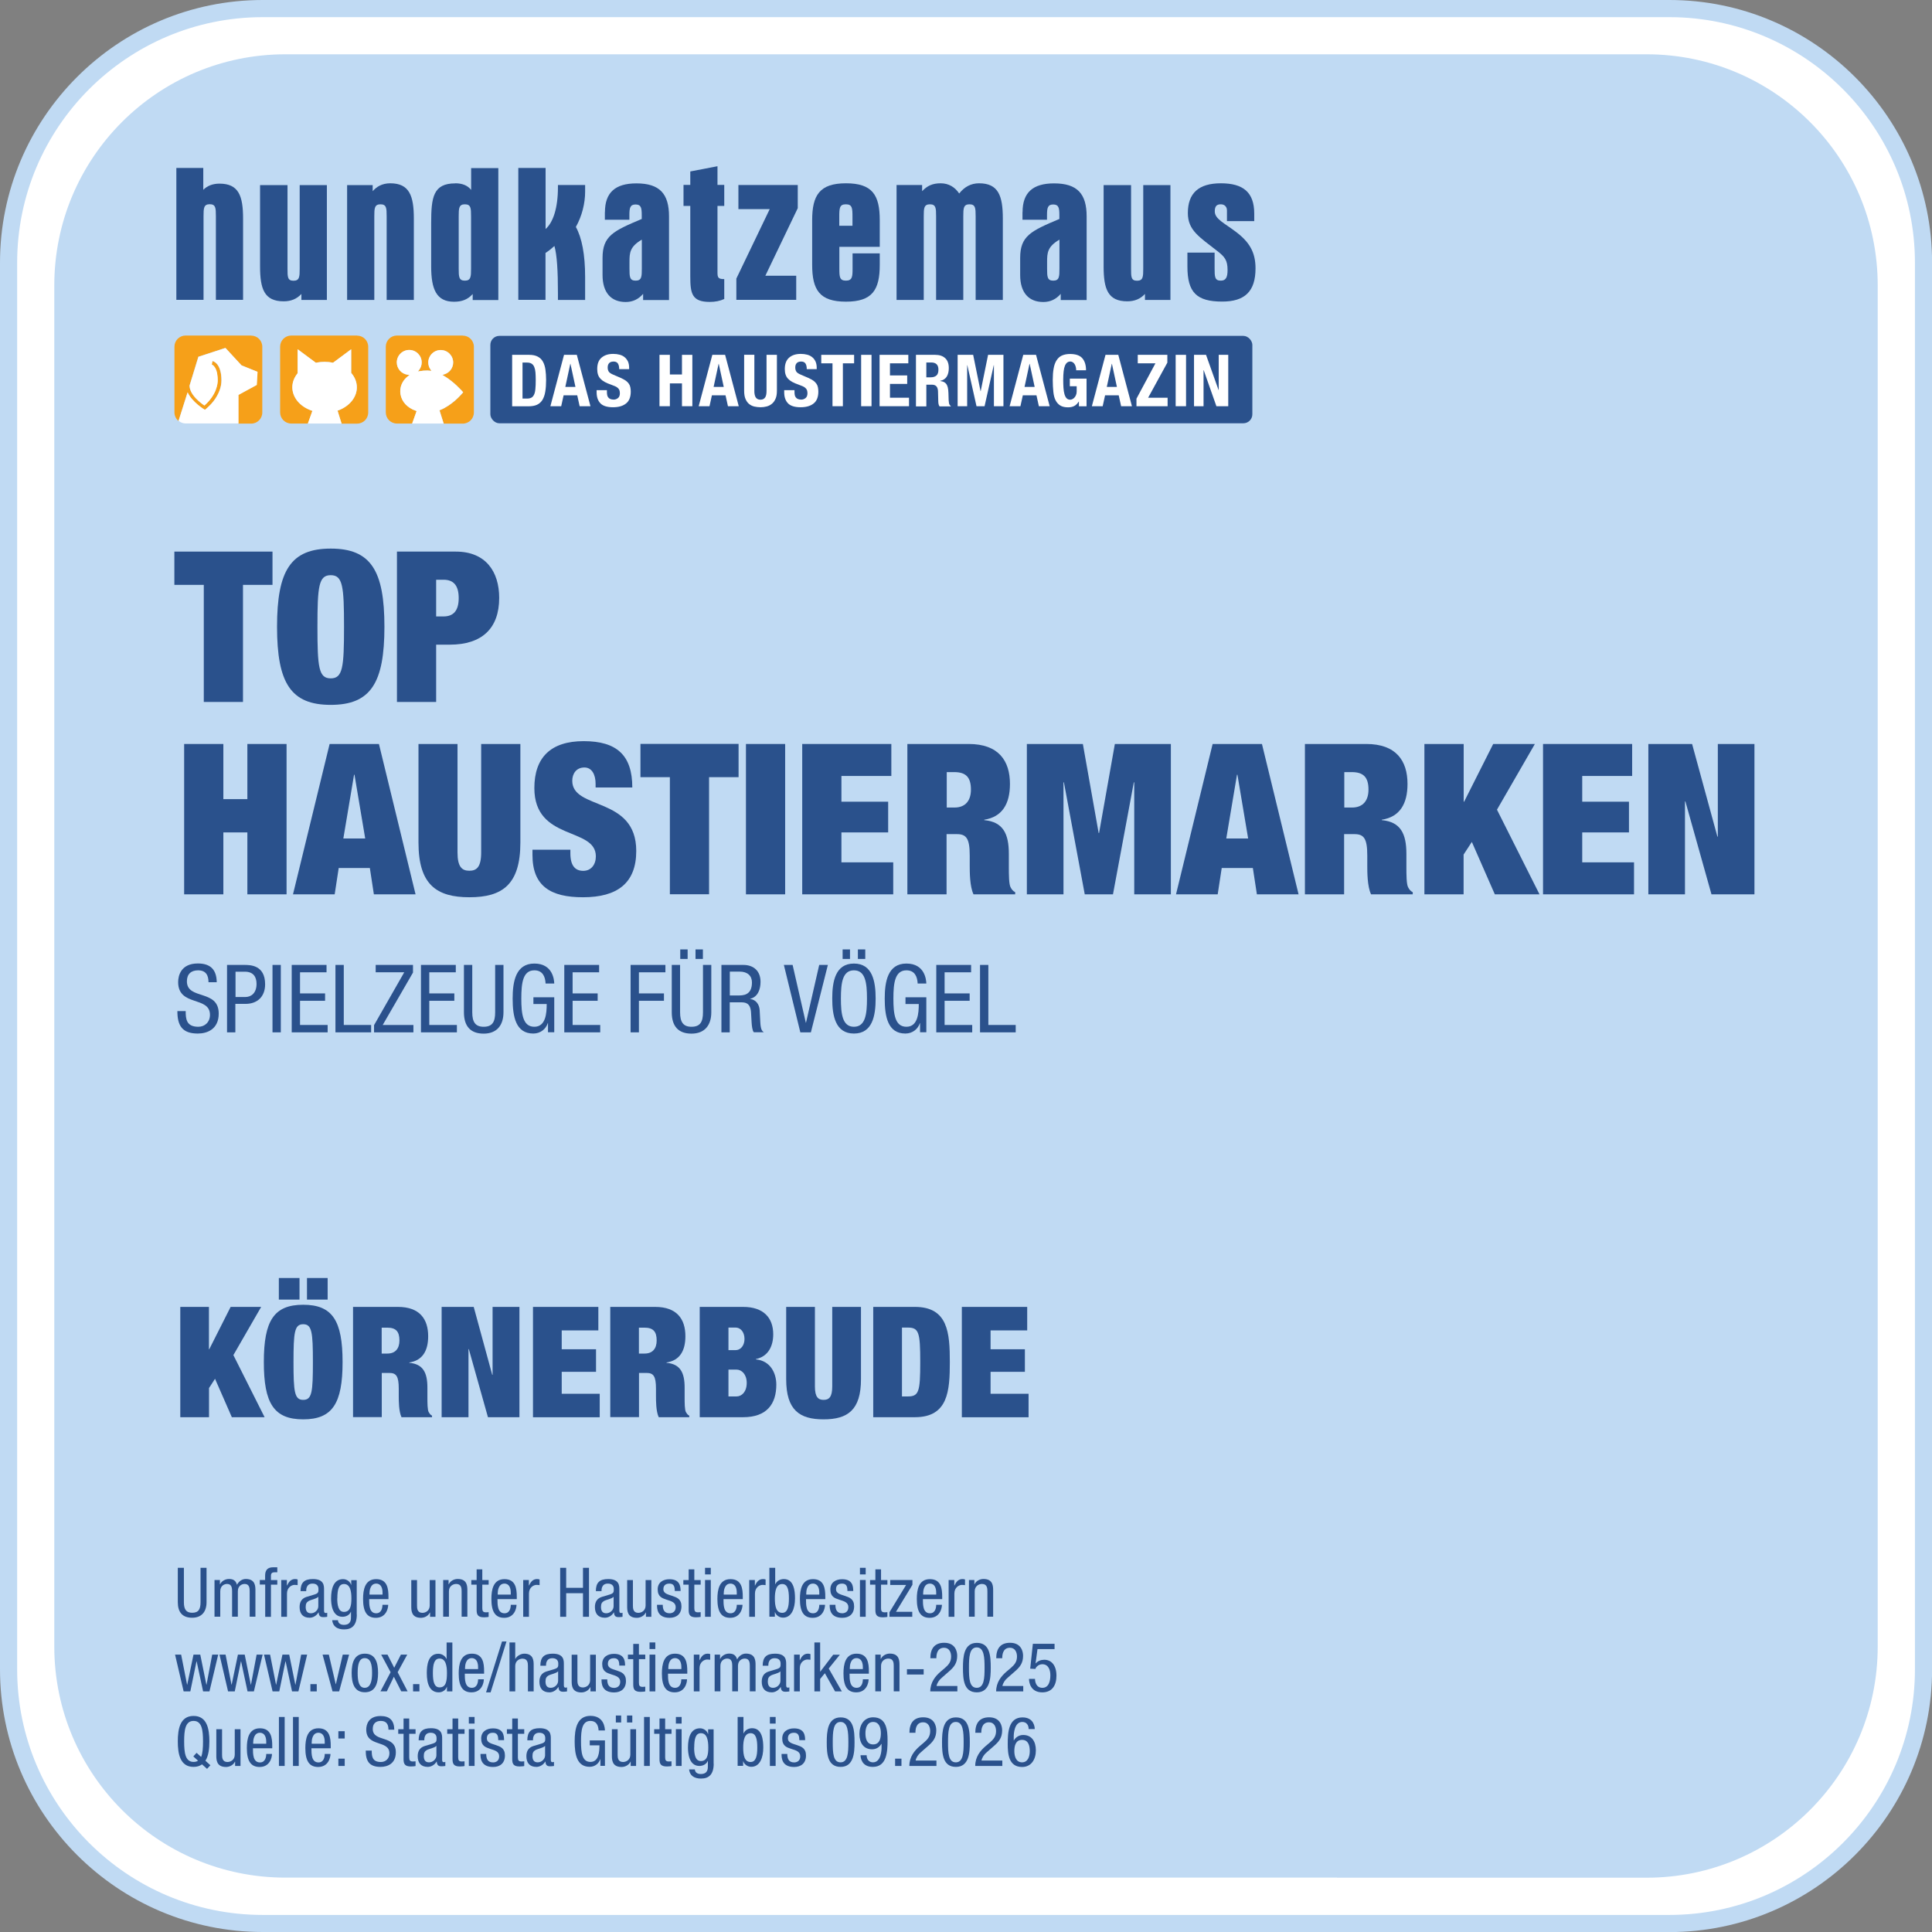 <?xml version="1.0" encoding="UTF-8"?>
<svg id="Layout_4" xmlns="http://www.w3.org/2000/svg" version="1.1" viewBox="0 0 225.25 225.25">
  <rect x="0" y="0" width="225.25" height="225.25" fill="#808080" stroke="none"/>
  <!-- Generator: Adobe Illustrator 29.6.0, SVG Export Plug-In . SVG Version: 2.1.1 Build 207)  -->
  <defs>
    <style>
      .st0 {
        fill: #2a518c;
      }

      .st1 {
        fill: #fff;
      }

      .st2 {
        fill: #c0daf3;
      }

      .st3 {
        fill: #f6a019;
      }
    </style>
  </defs>
  <g>
    <rect class="st1" x="1" y="1" width="223.25" height="223.25" rx="29.63" ry="29.63"/>
    <path class="st2" d="M194.62,225.25H30.63c-16.89,0-30.63-13.74-30.63-30.63V30.63C0,13.74,13.74,0,30.63,0h164c16.89,0,30.63,13.74,30.63,30.63v164c0,16.89-13.74,30.63-30.63,30.63ZM30.63,2C14.84,2,2,14.84,2,30.63v164c0,15.79,12.84,28.63,28.63,28.63h164c15.78,0,28.63-12.84,28.63-28.63V30.63c0-15.78-12.84-28.63-28.63-28.63H30.63Z"/>
  </g>
  <path class="st2" d="M155.88,218.91H33.28c-14.88,0-26.95-12.06-26.95-26.95V33.28c0-14.88,12.06-26.95,26.95-26.95h158.69c14.88,0,26.95,12.06,26.95,26.95v158.69c0,14.88-12.06,26.95-26.95,26.95h-36.08Z"/>
  <g>
    <rect id="Flaeche" class="st0" x="57.17" y="39.16" width="88.84" height="10.19" rx="1.05" ry="1.05"/>
    <g>
      <path class="st1" d="M59.7,41.37h1.98c.42,0,.76.07,1.02.21.26.14.46.33.6.59.14.25.24.56.29.92.05.36.08.76.08,1.2,0,.53-.03.99-.1,1.38-.06.39-.18.7-.33.96-.16.25-.37.44-.63.56-.26.12-.6.18-1,.18h-1.9v-5.99ZM60.91,46.47h.54c.21,0,.38-.04.51-.11.13-.07.23-.19.31-.36.08-.17.13-.39.15-.66.03-.27.04-.62.04-1.02,0-.34-.01-.64-.03-.89-.02-.25-.07-.47-.14-.64-.07-.17-.17-.3-.31-.39-.14-.09-.32-.13-.55-.13h-.51v4.21Z"/>
      <path class="st1" d="M65.76,41.37h1.49l1.59,5.99h-1.26l-.28-1.27h-1.59l-.28,1.27h-1.26l1.59-5.99ZM65.92,45.11h1.17l-.58-2.69h-.02l-.58,2.69Z"/>
      <path class="st1" d="M70.76,45.49v.18c0,.14.01.27.03.38.02.11.06.21.13.29.06.08.14.14.24.18.1.04.23.07.39.07.18,0,.35-.06.5-.18.15-.12.22-.31.22-.56,0-.13-.02-.25-.05-.35-.04-.1-.1-.19-.18-.26-.08-.08-.19-.15-.33-.21-.14-.06-.31-.13-.51-.2-.27-.09-.5-.19-.7-.3-.2-.11-.36-.23-.49-.37-.13-.14-.23-.3-.29-.49-.06-.18-.09-.4-.09-.65,0-.59.16-1.03.5-1.32s.78-.44,1.36-.44c.27,0,.52.03.74.09.23.06.42.15.59.29.16.13.29.3.39.5.09.2.14.45.14.73v.17h-1.16c0-.29-.05-.5-.15-.66-.1-.15-.27-.23-.5-.23-.13,0-.25.02-.34.06-.09.04-.16.09-.21.16-.05.06-.09.14-.11.22s-.03.17-.03.26c0,.18.04.34.12.47.08.13.25.24.5.35l.93.4c.22.1.41.21.56.31.15.11.27.23.35.35.09.13.15.26.18.42.03.15.05.32.05.5,0,.63-.18,1.1-.55,1.39-.37.3-.88.44-1.53.44s-1.17-.15-1.46-.46c-.29-.3-.44-.73-.44-1.29v-.24h1.21Z"/>
      <path class="st1" d="M76.89,41.37h1.21v2.29h1.41v-2.29h1.21v5.99h-1.21v-2.66h-1.41v2.66h-1.21v-5.99Z"/>
      <path class="st1" d="M83.05,41.37h1.49l1.59,5.99h-1.26l-.28-1.27h-1.59l-.28,1.27h-1.26l1.59-5.99ZM83.21,45.11h1.17l-.58-2.69h-.02l-.58,2.69Z"/>
      <path class="st1" d="M87.95,41.37v4.18c0,.15,0,.29.03.42.02.13.06.23.11.33.05.09.13.17.22.22.09.05.21.08.35.08s.26-.03.35-.08c.09-.05.17-.13.22-.22.05-.09.09-.2.11-.33.02-.13.03-.26.03-.42v-4.18h1.21v4.18c0,.38-.05.7-.16.94-.11.25-.25.45-.43.59-.18.15-.38.25-.61.31-.23.06-.47.09-.71.09s-.48-.03-.71-.08c-.23-.05-.43-.15-.61-.29-.18-.14-.32-.34-.43-.59-.11-.25-.16-.57-.16-.98v-4.18h1.21Z"/>
      <path class="st1" d="M92.63,45.49v.18c0,.14.01.27.03.38.02.11.06.21.13.29.06.08.14.14.24.18.1.04.23.07.39.07.18,0,.35-.06.5-.18.15-.12.22-.31.22-.56,0-.13-.02-.25-.05-.35-.04-.1-.1-.19-.18-.26-.08-.08-.19-.15-.33-.21-.14-.06-.31-.13-.51-.2-.27-.09-.5-.19-.7-.3s-.36-.23-.49-.37c-.13-.14-.23-.3-.29-.49-.06-.18-.09-.4-.09-.65,0-.59.17-1.03.5-1.32s.78-.44,1.36-.44c.27,0,.52.03.74.09.23.06.42.15.59.29.17.13.29.3.39.5.09.2.14.45.14.73v.17h-1.16c0-.29-.05-.5-.15-.66-.1-.15-.27-.23-.5-.23-.13,0-.25.02-.34.06-.09.04-.16.09-.21.16-.05.06-.09.14-.11.22s-.03.17-.03.26c0,.18.04.34.12.47.08.13.25.24.5.35l.93.4c.22.1.41.21.56.31.15.11.27.23.35.35.09.13.15.26.18.42.03.15.05.32.05.5,0,.63-.18,1.1-.55,1.39-.37.3-.88.44-1.53.44s-1.17-.15-1.46-.46c-.29-.3-.44-.73-.44-1.29v-.24h1.21Z"/>
      <path class="st1" d="M99.58,41.37v.99h-1.31v5h-1.21v-5h-1.31v-.99h3.83Z"/>
      <path class="st1" d="M100.4,47.36v-5.99h1.21v5.99h-1.21Z"/>
      <path class="st1" d="M105.9,41.37v.99h-2.14v1.41h2.01v.99h-2.01v1.61h2.22v.99h-3.43v-5.99h3.35Z"/>
      <path class="st1" d="M106.8,41.37h2.23c.5,0,.89.13,1.17.39.28.26.42.64.42,1.16,0,.4-.08.73-.24.99-.16.25-.41.42-.76.49v.02c.21.03.37.08.5.16.12.08.22.18.29.33.07.14.12.32.14.54s.04.49.04.81c0,.32.02.56.05.73.03.17.1.28.21.34v.05h-1.31c-.06-.08-.1-.18-.12-.29s-.03-.22-.03-.34l-.03-1.15c-.01-.23-.07-.42-.18-.55s-.29-.2-.53-.2h-.65v2.53h-1.21v-5.99ZM108.01,43.99h.5c.29,0,.51-.07.67-.21.16-.14.23-.37.23-.69,0-.55-.28-.83-.84-.83h-.57v1.73Z"/>
      <path class="st1" d="M111.66,41.37h1.8l.86,4.23h.02l.86-4.23h1.79v5.99h-1.11v-4.78h-.02l-1.07,4.78h-.94l-1.07-4.78h-.02v4.78h-1.11v-5.99Z"/>
      <path class="st1" d="M119.3,41.37h1.49l1.59,5.99h-1.26l-.28-1.27h-1.59l-.28,1.27h-1.26l1.59-5.99ZM119.46,45.11h1.17l-.58-2.69h-.02l-.58,2.69Z"/>
      <path class="st1" d="M125.47,43.15c0-.11-.01-.23-.04-.34-.03-.12-.07-.23-.12-.32-.06-.1-.13-.18-.21-.24-.09-.06-.19-.1-.31-.1-.15,0-.27.04-.37.12-.1.08-.19.2-.26.37-.07.17-.12.38-.15.65-.03.27-.05.59-.05.96s.01.69.03.98c.02.29.06.53.12.74.06.2.14.36.25.47s.25.16.42.16c.07,0,.15-.02.24-.06.09-.04.17-.1.24-.18.08-.08.14-.18.19-.3.05-.12.08-.26.08-.42v-.61h-.8v-.89h1.95v3.23h-.89v-.55h-.02c-.15.23-.32.41-.52.51-.2.11-.45.16-.73.16-.37,0-.67-.07-.9-.21-.23-.14-.41-.34-.55-.61s-.22-.6-.26-.99c-.04-.39-.07-.85-.07-1.37s.03-.95.1-1.33c.06-.38.18-.7.33-.95.16-.25.36-.45.62-.57s.58-.19.96-.19c.66,0,1.14.16,1.43.49.29.33.44.8.44,1.41h-1.16Z"/>
      <path class="st1" d="M128.89,41.37h1.49l1.59,5.99h-1.26l-.28-1.27h-1.59l-.28,1.27h-1.26l1.59-5.99ZM129.05,45.11h1.17l-.58-2.69h-.02l-.58,2.69Z"/>
      <path class="st1" d="M132.5,46.48l2.21-4.12h-2.06v-.99h3.45v.91l-2.24,4.09h2.27v.99h-3.63v-.88Z"/>
      <path class="st1" d="M137.07,47.36v-5.99h1.21v5.99h-1.21Z"/>
      <path class="st1" d="M140.61,41.37l1.46,4.1h.02v-4.1h1.11v5.99h-1.38l-1.48-4.2h-.02v4.2h-1.11v-5.99h1.39Z"/>
    </g>
    <g id="Icons">
      <g>
        <path class="st3" d="M41.62,39.12h-7.66c-.72,0-1.3.58-1.3,1.3v7.66c0,.72.58,1.3,1.3,1.3h1.94l.53-1.48-.09-.03c-1.37-.47-2.25-1.54-2.25-2.72,0-.57.21-1.13.6-1.61l.02-.02v-2.8l2.12,1.58h.04c.32-.08.65-.11.98-.11s.64.03.95.09h.04s2.11-1.56,2.11-1.56v2.75l.02.03c.42.49.64,1.06.64,1.66,0,1.15-.85,2.2-2.17,2.69l-.08.03.47,1.51h1.8c.72,0,1.3-.58,1.3-1.3v-7.66c0-.72-.58-1.3-1.3-1.3Z"/>
        <path class="st3" d="M53.94,39.12h-7.66c-.72,0-1.3.58-1.3,1.3v7.66c0,.72.58,1.3,1.3,1.3h1.78l.52-1.46-.09-.03c-.98-.33-1.65-1.05-1.79-1.93-.13-.8.2-1.59.88-2.11l.18-.13-.22-.03c-.72-.09-1.27-.71-1.27-1.44,0-.8.65-1.45,1.45-1.45s1.45.65,1.45,1.45c0,.32-.1.62-.3.88l-.14.18.23-.04c.27-.05.56-.07.86-.07.08,0,.18,0,.29.02l.2.02-.11-.16c-.17-.24-.26-.53-.26-.82,0-.8.65-1.45,1.45-1.45s1.45.65,1.45,1.45c0,.65-.43,1.22-1.06,1.39l-.2.06.18.11c1.14.66,2.05,1.68,2.25,1.92-.23.28-1.28,1.5-2.68,2.07l-.08.03.49,1.55h2.21c.72,0,1.3-.58,1.3-1.3v-7.66c0-.72-.58-1.3-1.3-1.3Z"/>
        <path class="st3" d="M29.3,39.12h-7.66c-.72,0-1.3.58-1.3,1.3v7.66c0,.37.16.73.44.97l.03.03.02-.08,1.03-3.25c.49,1.12,1.98,2.02,2,2.03h.02s.01,0,.01,0c0,0,0,0,0,0,.18-.15.65-.55,1-1.01.6-.79.92-1.62.92-2.42,0-1.06-.28-1.61-.51-1.89-.25-.3-.51-.35-.52-.36h-.03s-.07.39-.07.39v.02s.02,0,.02,0c0,0,.17.05.33.3.28.42.34,1.06.34,1.53,0,.37-.11,1.66-1.55,2.93-.18-.12-.61-.43-.99-.83-.48-.52-.73-1.02-.74-1.49l1.03-3.36,3.15-1.03,1.88,2.03h.01s1.85.76,1.85.76l-.09,1.53-2.15,1.17v3.34h1.51c.72,0,1.3-.58,1.3-1.3v-7.66c0-.72-.58-1.3-1.3-1.3Z"/>
      </g>
      <g>
        <path class="st1" d="M39.43,47.85c1.32-.49,2.17-1.54,2.17-2.69,0-.59-.22-1.17-.64-1.66l-.02-.03v-2.75l-2.11,1.57h-.04c-.31-.07-.62-.1-.95-.1s-.66.03-.98.1h-.04s-2.12-1.57-2.12-1.57v2.8l-.02.02c-.39.48-.6,1.04-.6,1.61,0,1.18.88,2.25,2.25,2.72l.09.03-.53,1.48h3.93l-.47-1.51.08-.03Z"/>
        <path class="st1" d="M54,45.74c-.21-.24-1.12-1.25-2.25-1.92l-.18-.11.2-.06c.62-.18,1.06-.75,1.06-1.39,0-.8-.65-1.45-1.45-1.45s-1.45.65-1.45,1.45c0,.3.09.58.26.82l.11.16-.2-.02c-.11-.01-.2-.02-.29-.02-.3,0-.58.02-.86.07l-.23.04.14-.18c.2-.26.3-.56.3-.88,0-.8-.65-1.45-1.45-1.45s-1.45.65-1.45,1.45c0,.73.54,1.34,1.27,1.44l.22.03-.18.13c-.68.52-1.01,1.31-.88,2.11.14.88.81,1.6,1.79,1.93l.09.03-.52,1.46h3.67l-.49-1.55.08-.03c1.4-.57,2.45-1.79,2.68-2.07Z"/>
        <path class="st1" d="M29.94,44.88l.09-1.53-1.85-.74h-.01s-1.88-2.04-1.88-2.04l-3.15,1.03-1.03,3.36c0,.47.25.98.74,1.49.38.41.81.71.99.83,1.43-1.26,1.55-2.56,1.55-2.93,0-.47-.06-1.11-.34-1.53-.17-.25-.33-.3-.33-.3h-.02s0-.03,0-.03l.07-.4h.03s.26.06.52.36c.23.28.51.83.51,1.89,0,.8-.32,1.63-.92,2.42-.35.46-.82.86-1,1.01,0,0,0,0,0,0h-.01s-.02,0-.02,0c-.02,0-1.5-.91-2-2.03l-1.03,3.25-.02.08c.23.19.51.3.83.3h6.15s0-3.33,0-3.33l2.15-1.17Z"/>
      </g>
    </g>
    <g>
      <path class="st0" d="M23.7,19.59v2.54c.47-.47,1.1-.72,1.89-.72,2.23,0,2.75,1.42,2.75,4.07v9.48h-3.17v-9.75c0-.95-.02-1.4-.72-1.4s-.72.47-.72,1.4v9.75h-3.17v-15.38h3.15Z"/>
      <path class="st0" d="M35.14,34.97v-.7c-.54.59-1.22.86-2.07.86-2.27,0-2.75-1.46-2.75-4.07v-9.48h3.2v9.75c0,.95,0,1.4.7,1.4s.72-.47.72-1.4v-9.75h3.17v13.39h-2.97Z"/>
      <path class="st0" d="M43.45,21.57v.72c.45-.52,1.1-.92,2.05-.92,2.23,0,2.75,1.46,2.75,4.12v9.48h-3.17v-9.75c0-.95-.02-1.4-.72-1.4s-.72.47-.72,1.4v9.75h-3.17v-13.39h2.99Z"/>
      <path class="st0" d="M53.08,21.37c.81,0,1.44.25,1.85.77v-2.54h3.17v15.38h-2.99v-.7c-.56.63-1.24.9-2.18.9-2.07,0-2.66-1.49-2.66-4.12v-5.04c0-3.02.23-4.64,2.81-4.64ZM54.2,32.72c.7,0,.72-.47.72-1.4v-6.1c0-.95-.02-1.4-.72-1.4s-.72.47-.72,1.4v6.1c0,.95.02,1.4.72,1.4Z"/>
      <path class="st0" d="M63.61,19.59v7.11c.88-.77,1.44-2.45,1.44-4.86v-.27h3.17v.77c0,1.35-.36,2.84-1.08,4.12.7,1.26,1.08,3.22,1.08,5.85v2.66h-3.17v-.77c0-2.61-.11-4.46-.41-5.52-.32.29-.65.56-1.04.81v5.47h-3.17v-15.38h3.17Z"/>
      <path class="st0" d="M70.53,24.73c0-2.27,1.19-3.35,3.67-3.35,2.72,0,3.8,1.22,3.8,3.85v9.75h-3.02v-.72c-.54.63-1.22.95-2.03.95-1.71,0-2.7-1.1-2.7-3.15v-1.98c0-2.57,1.24-3.15,4.57-4.55v-.45c0-.83-.07-1.24-.72-1.24s-.72.43-.72,1.24v.54h-2.86v-.88ZM73.39,30.53v.79c0,.95.02,1.4.72,1.4s.72-.47.72-1.4v-3.38c-1.4.81-1.44,1.55-1.44,2.59Z"/>
      <path class="st0" d="M80.48,21.57v-1.58l3.17-.61v2.18h.79v2.45h-.79v7.7c0,.63.05.83.79.83v2.32c-.5.23-1.06.34-1.69.34-2.07,0-2.27-.97-2.27-2.95v-8.24h-.79v-2.45h.79Z"/>
      <path class="st0" d="M86.1,21.57h6.91v2.7l-3.78,7.88h3.6v2.81h-6.98v-2.48l3.89-8.1h-3.65v-2.81Z"/>
      <path class="st0" d="M97.86,28.78v2.54c0,.95.02,1.4.77,1.4s.77-.5.77-1.4v-1.78h3.17v1.33c0,2.93-.86,4.3-3.94,4.3s-3.94-1.37-3.94-4.3v-5.2c0-2.9.86-4.3,3.94-4.3s3.94,1.37,3.94,4.3v3.11h-4.7ZM97.86,26.32h1.53v-1.01c0-1.04-.02-1.49-.77-1.49s-.77.45-.77,1.49v1.01Z"/>
      <path class="st0" d="M104.52,21.57h2.99v.72c.59-.63,1.22-.92,2.16-.92s1.67.45,2.16,1.19c.61-.77,1.37-1.19,2.32-1.19,2.25,0,2.77,1.46,2.77,4.12v9.48h-3.17v-9.75c0-.95-.02-1.4-.72-1.4s-.72.47-.72,1.4v9.75h-3.17v-9.75c0-.95-.02-1.4-.72-1.4s-.72.47-.72,1.4v9.75h-3.17v-13.39Z"/>
      <path class="st0" d="M119.22,24.73c0-2.27,1.19-3.35,3.67-3.35,2.72,0,3.8,1.22,3.8,3.85v9.75h-3.02v-.72c-.54.63-1.22.95-2.03.95-1.71,0-2.7-1.1-2.7-3.15v-1.98c0-2.57,1.24-3.15,4.57-4.55v-.45c0-.83-.07-1.24-.72-1.24s-.72.43-.72,1.24v.54h-2.86v-.88ZM122.08,30.53v.79c0,.95.02,1.4.72,1.4s.72-.47.72-1.4v-3.38c-1.4.81-1.44,1.55-1.44,2.59Z"/>
      <path class="st0" d="M133.49,34.97v-.7c-.54.59-1.22.86-2.07.86-2.27,0-2.75-1.46-2.75-4.07v-9.48h3.2v9.75c0,.95,0,1.4.7,1.4s.72-.47.72-1.4v-9.75h3.17v13.39h-2.97Z"/>
      <path class="st0" d="M143.05,25.78v-1.24c0-.43-.27-.72-.72-.72-.52,0-.7.27-.7.83,0,.88,1.13,1.37,2.41,2.34,1.64,1.22,2.34,2.43,2.34,4.3,0,2.7-1.26,3.87-3.89,3.87-2.99,0-4.05-1.08-4.05-4.07v-1.64h3.17v1.87c0,.95.02,1.4.72,1.4.59,0,.79-.38.79-1.24,0-1.15-.34-1.55-1.19-2.21-2.09-1.64-3.44-2.41-3.44-4.43,0-2.32,1.26-3.47,3.85-3.47s3.89,1.04,3.89,3.53v.88h-3.17Z"/>
    </g>
  </g>
  <g>
    <path class="st0" d="M20.74,182.79h.7v4.01c0,.84.27,1.23.97,1.23.75,0,.97-.43.97-1.23v-4.01h.7v4.01c0,1.1-.56,1.81-1.68,1.81s-1.67-.63-1.67-1.81v-4.01Z"/>
    <path class="st0" d="M25,184.21h.64v.5h.02c.18-.39.62-.62,1.04-.62.5,0,.79.19.93.68.19-.38.58-.68,1.02-.68,1.13,0,1.13.86,1.13,1.36v3.04h-.67v-2.96c0-.33-.02-.86-.58-.86-.31,0-.8.19-.8.86v2.96h-.67v-2.96c0-.33-.02-.86-.58-.86-.31,0-.8.19-.8.86v2.96h-.67v-4.29Z"/>
    <path class="st0" d="M30.91,184.74h-.62v-.53h.62v-.5c0-.65.28-.98.93-.98h.49v.58h-.31c-.29,0-.43.11-.43.41v.5h.74v.53h-.74v3.76h-.67v-3.76Z"/>
    <path class="st0" d="M32.78,184.21h.67v.64h.02c.19-.41.45-.75.93-.75.14,0,.23.02.3.05v.66c-.06,0-.14-.03-.36-.03-.34,0-.88.3-.88,1.01v2.71h-.67v-4.29Z"/>
    <path class="st0" d="M35.04,185.51c0-.98.42-1.41,1.44-1.41,1.3,0,1.3.78,1.3,1.23v2.39c0,.18,0,.34.21.34.09,0,.13-.02.16-.04v.48s-.22.04-.39.04c-.26,0-.58,0-.61-.55h-.02c-.22.38-.63.62-1.03.62-.8,0-1.17-.48-1.17-1.25,0-.6.26-1.01.81-1.18l.9-.27c.49-.15.49-.29.49-.65,0-.4-.24-.63-.69-.63-.74,0-.74.69-.74.84v.04h-.67ZM37.11,186.17c-.25.26-.84.32-1.14.5-.22.14-.33.3-.33.68,0,.43.15.74.61.74s.86-.38.86-.82v-1.1Z"/>
    <path class="st0" d="M41.6,188.23c0,1.28-.59,1.74-1.46,1.74-.26,0-1.29,0-1.41-1.07h.67c.03.39.34.54.69.54.86,0,.83-.66.83-.96v-.56h-.02c-.14.36-.54.58-.97.58-1.25,0-1.33-1.58-1.33-2.14,0-1.16.31-2.25,1.4-2.25.46,0,.84.32.93.66h.02v-.54h.64v4.01ZM39.32,186.36c0,.7.1,1.57.78,1.57.73,0,.87-.69.87-1.57,0-.83-.14-1.68-.86-1.68-.62,0-.78.66-.78,1.68Z"/>
    <path class="st0" d="M43.04,186.44c0,.66,0,1.65.82,1.65.64,0,.73-.67.73-.99h.67c0,.46-.27,1.52-1.44,1.52-1.05,0-1.49-.73-1.49-2.2,0-1.07.21-2.31,1.53-2.31s1.43,1.14,1.43,2.06v.27h-2.25ZM44.6,185.91v-.23c0-.48-.15-1.05-.74-1.05-.7,0-.78.86-.78,1.12v.16h1.53Z"/>
    <path class="st0" d="M50.78,188.5h-.64v-.5h-.02c-.18.39-.62.62-1.04.62-1.13,0-1.13-.86-1.13-1.36v-3.04h.67v2.96c0,.33.02.86.63.86.36,0,.85-.24.85-.86v-2.96h.67v4.29Z"/>
    <path class="st0" d="M51.66,184.21h.64v.5h.02c.18-.39.62-.62,1.04-.62,1.13,0,1.13.86,1.13,1.36v3.04h-.67v-2.96c0-.33-.02-.86-.63-.86-.36,0-.85.24-.85.86v2.96h-.67v-4.29Z"/>
    <path class="st0" d="M55.56,182.97h.67v1.25h.74v.53h-.74v2.75c0,.34.09.48.44.48.14,0,.22-.02.3-.02v.55c-.09.02-.26.05-.54.05-.7,0-.86-.29-.86-.85v-2.96h-.62v-.53h.62v-1.25Z"/>
    <path class="st0" d="M58,186.44c0,.66,0,1.65.82,1.65.64,0,.73-.67.73-.99h.67c0,.46-.27,1.52-1.44,1.52-1.05,0-1.49-.73-1.49-2.2,0-1.07.21-2.31,1.53-2.31s1.43,1.14,1.43,2.06v.27h-2.25ZM59.55,185.91v-.23c0-.48-.15-1.05-.74-1.05-.7,0-.78.86-.78,1.12v.16h1.53Z"/>
    <path class="st0" d="M60.99,184.21h.67v.64h.02c.19-.41.45-.75.93-.75.14,0,.23.02.3.05v.66c-.06,0-.14-.03-.36-.03-.34,0-.88.3-.88,1.01v2.71h-.67v-4.29Z"/>
    <path class="st0" d="M68.67,188.5h-.7v-2.75h-1.96v2.75h-.7v-5.71h.7v2.33h1.96v-2.33h.7v5.71Z"/>
    <path class="st0" d="M69.47,185.51c0-.98.42-1.41,1.44-1.41,1.3,0,1.3.78,1.3,1.23v2.39c0,.18,0,.34.21.34.09,0,.13-.02.16-.04v.48s-.22.04-.39.04c-.26,0-.58,0-.61-.55h-.02c-.22.38-.63.62-1.03.62-.8,0-1.17-.48-1.17-1.25,0-.6.26-1.01.81-1.18l.9-.27c.49-.15.49-.29.49-.65,0-.4-.24-.63-.69-.63-.74,0-.74.69-.74.84v.04h-.67ZM71.54,186.17c-.25.26-.84.32-1.14.5-.22.14-.33.3-.33.68,0,.43.15.74.61.74s.86-.38.86-.82v-1.1Z"/>
    <path class="st0" d="M75.95,188.5h-.64v-.5h-.02c-.18.39-.62.62-1.04.62-1.13,0-1.13-.86-1.13-1.36v-3.04h.67v2.96c0,.33.02.86.63.86.36,0,.85-.24.85-.86v-2.96h.67v4.29Z"/>
    <path class="st0" d="M78.67,185.47c0-.54-.14-.84-.63-.84-.22,0-.7.06-.7.66,0,.5.53.6,1.06.78.52.18,1.05.36,1.05,1.21,0,.9-.58,1.34-1.38,1.34-1.46,0-1.47-1.08-1.47-1.52h.67c0,.52.14.99.8.99.22,0,.71-.1.71-.71,0-.58-.53-.7-1.05-.87-.52-.18-1.05-.33-1.05-1.21,0-.8.62-1.18,1.37-1.18,1.25,0,1.29.86,1.3,1.37h-.67Z"/>
    <path class="st0" d="M80.28,182.97h.67v1.25h.74v.53h-.74v2.75c0,.34.09.48.44.48.14,0,.22-.02.3-.02v.55c-.09.02-.26.05-.54.05-.7,0-.86-.29-.86-.85v-2.96h-.62v-.53h.62v-1.25Z"/>
    <path class="st0" d="M82.2,182.79h.67v.77h-.67v-.77ZM82.2,184.21h.67v4.29h-.67v-4.29Z"/>
    <path class="st0" d="M84.35,186.44c0,.66,0,1.65.82,1.65.64,0,.73-.67.73-.99h.67c0,.46-.27,1.52-1.44,1.52-1.05,0-1.49-.73-1.49-2.2,0-1.07.21-2.31,1.53-2.31s1.43,1.14,1.43,2.06v.27h-2.25ZM85.9,185.91v-.23c0-.48-.15-1.05-.74-1.05-.7,0-.78.86-.78,1.12v.16h1.53Z"/>
    <path class="st0" d="M87.34,184.21h.67v.64h.02c.19-.41.45-.75.93-.75.14,0,.23.02.3.05v.66c-.06,0-.14-.03-.36-.03-.34,0-.88.3-.88,1.01v2.71h-.67v-4.29Z"/>
    <path class="st0" d="M89.71,182.79h.67v1.91h.02c.15-.37.56-.6.99-.6,1.16,0,1.3,1.36,1.3,2.25,0,1.21-.41,2.25-1.4,2.25-.46,0-.84-.32-.93-.64h-.02v.53h-.64v-5.71ZM91.2,188.04c.62,0,.78-.7.78-1.68,0-1.02-.16-1.68-.78-1.68-.72,0-.86.85-.86,1.68,0,.88.14,1.68.86,1.68Z"/>
    <path class="st0" d="M93.97,186.44c0,.66,0,1.65.82,1.65.64,0,.73-.67.73-.99h.67c0,.46-.27,1.52-1.44,1.52-1.05,0-1.49-.73-1.49-2.2,0-1.07.21-2.31,1.53-2.31s1.43,1.14,1.43,2.06v.27h-2.25ZM95.52,185.91v-.23c0-.48-.15-1.05-.74-1.05-.7,0-.78.86-.78,1.12v.16h1.53Z"/>
    <path class="st0" d="M98.8,185.47c0-.54-.14-.84-.63-.84-.22,0-.7.06-.7.66,0,.5.53.6,1.06.78.52.18,1.05.36,1.05,1.21,0,.9-.58,1.34-1.38,1.34-1.46,0-1.47-1.08-1.47-1.52h.67c0,.52.14.99.8.99.22,0,.71-.1.71-.71,0-.58-.53-.7-1.05-.87s-1.05-.33-1.05-1.21c0-.8.62-1.18,1.37-1.18,1.25,0,1.29.86,1.3,1.37h-.67Z"/>
    <path class="st0" d="M100.26,182.79h.67v.77h-.67v-.77ZM100.26,184.21h.67v4.29h-.67v-4.29Z"/>
    <path class="st0" d="M102.05,182.97h.67v1.25h.74v.53h-.74v2.75c0,.34.09.48.44.48.14,0,.22-.02.3-.02v.55c-.09.02-.26.05-.54.05-.7,0-.86-.29-.86-.85v-2.96h-.62v-.53h.62v-1.25Z"/>
    <path class="st0" d="M103.8,184.21h2.58v.56l-1.92,3.15h1.9v.58h-2.66v-.53l1.94-3.18h-1.85v-.58Z"/>
    <path class="st0" d="M107.6,186.44c0,.66,0,1.65.82,1.65.64,0,.73-.67.73-.99h.67c0,.46-.27,1.52-1.44,1.52-1.05,0-1.49-.73-1.49-2.2,0-1.07.21-2.31,1.53-2.31s1.43,1.14,1.43,2.06v.27h-2.25ZM109.15,185.91v-.23c0-.48-.15-1.05-.74-1.05-.7,0-.78.86-.78,1.12v.16h1.53Z"/>
    <path class="st0" d="M110.59,184.21h.67v.64h.02c.19-.41.45-.75.93-.75.14,0,.23.02.3.05v.66c-.06,0-.14-.03-.36-.03-.34,0-.88.3-.88,1.01v2.71h-.67v-4.29Z"/>
    <path class="st0" d="M112.96,184.21h.64v.5h.02c.18-.39.62-.62,1.04-.62,1.13,0,1.13.86,1.13,1.36v3.04h-.67v-2.96c0-.33-.02-.86-.63-.86-.36,0-.85.24-.85.86v2.96h-.67v-4.29Z"/>
    <path class="st0" d="M20.42,192.91h.7l.69,3.5h.02l.73-3.5h.79l.71,3.5h.02l.66-3.5h.7l-1.02,4.29h-.74l-.75-3.5h-.02l-.72,3.5h-.78l-1-4.29Z"/>
    <path class="st0" d="M25.6,192.91h.7l.69,3.5h.02l.73-3.5h.79l.71,3.5h.02l.66-3.5h.7l-1.02,4.29h-.74l-.75-3.5h-.02l-.72,3.5h-.78l-1-4.29Z"/>
    <path class="st0" d="M30.79,192.91h.7l.69,3.5h.02l.73-3.5h.79l.71,3.5h.02l.66-3.5h.7l-1.02,4.29h-.74l-.75-3.5h-.02l-.72,3.5h-.78l-1-4.29Z"/>
    <path class="st0" d="M36.19,196.35h.74v.85h-.74v-.85Z"/>
    <path class="st0" d="M37.6,192.91h.74l.8,3.44h.02l.8-3.44h.74l-1.16,4.29h-.77l-1.16-4.29Z"/>
    <path class="st0" d="M42.54,192.8c1.24,0,1.54,1.05,1.54,2.25s-.31,2.25-1.54,2.25-1.54-1.05-1.54-2.25.31-2.25,1.54-2.25ZM43.38,195.05c0-.93-.14-1.73-.86-1.73-.68,0-.82.8-.82,1.73s.14,1.73.82,1.73.86-.8.86-1.73Z"/>
    <path class="st0" d="M44.44,192.91h.74l.78,1.53.78-1.53h.74l-1.12,2.05,1.16,2.23h-.74l-.86-1.7-.82,1.7h-.74l1.18-2.23-1.1-2.05Z"/>
    <path class="st0" d="M48.16,196.35h.74v.85h-.74v-.85Z"/>
    <path class="st0" d="M52.75,197.2h-.64v-.53h-.02c-.09.32-.46.64-.93.64-1.01,0-1.4-.9-1.4-2.25,0-.9.14-2.25,1.35-2.25.38,0,.79.23.94.6h.02v-1.91h.67v5.71ZM51.25,196.73c.74,0,.86-.7.86-1.68,0-.83-.14-1.68-.86-1.68-.62,0-.78.66-.78,1.68s.16,1.68.78,1.68Z"/>
    <path class="st0" d="M54.19,195.13c0,.66,0,1.65.82,1.65.64,0,.73-.67.73-.99h.67c0,.46-.27,1.52-1.44,1.52-1.05,0-1.49-.73-1.49-2.2,0-1.07.21-2.31,1.53-2.31s1.43,1.14,1.43,2.06v.27h-2.25ZM55.74,194.6v-.23c0-.48-.15-1.05-.74-1.05-.7,0-.78.86-.78,1.12v.16h1.53Z"/>
    <path class="st0" d="M58.52,191.38h.53l-1.85,5.93h-.53l1.86-5.93Z"/>
    <path class="st0" d="M59.4,191.49h.67v1.91h.02c.18-.35.65-.6,1.03-.6,1.1,0,1.1.86,1.1,1.36v3.04h-.67v-2.96c0-.33-.02-.86-.63-.86-.36,0-.85.24-.85.86v2.96h-.67v-5.71Z"/>
    <path class="st0" d="M63,194.21c0-.98.42-1.41,1.44-1.41,1.3,0,1.3.78,1.3,1.23v2.39c0,.18,0,.34.21.34.09,0,.13-.02.16-.04v.48s-.22.04-.39.04c-.26,0-.58,0-.61-.55h-.02c-.22.38-.63.62-1.03.62-.8,0-1.17-.48-1.17-1.25,0-.6.26-1.01.81-1.18l.9-.27c.49-.15.49-.29.49-.65,0-.4-.24-.63-.69-.63-.74,0-.74.69-.74.84v.04h-.67ZM65.07,194.86c-.25.26-.84.32-1.14.5-.22.14-.33.3-.33.68,0,.43.15.74.61.74s.86-.38.86-.82v-1.1Z"/>
    <path class="st0" d="M69.48,197.2h-.64v-.5h-.02c-.18.39-.62.62-1.04.62-1.13,0-1.13-.86-1.13-1.36v-3.04h.67v2.96c0,.33.02.86.63.86.36,0,.85-.24.85-.86v-2.96h.67v4.29Z"/>
    <path class="st0" d="M72.2,194.17c0-.54-.14-.84-.63-.84-.22,0-.7.06-.7.66,0,.5.53.6,1.06.78.52.18,1.05.36,1.05,1.21,0,.9-.58,1.34-1.38,1.34-1.46,0-1.47-1.08-1.47-1.52h.67c0,.52.14.99.8.99.22,0,.71-.1.71-.71,0-.58-.53-.7-1.05-.87s-1.05-.33-1.05-1.21c0-.8.62-1.18,1.37-1.18,1.25,0,1.29.86,1.3,1.37h-.67Z"/>
    <path class="st0" d="M73.82,191.66h.67v1.25h.74v.53h-.74v2.75c0,.34.09.48.44.48.14,0,.22-.02.3-.02v.55c-.09.02-.26.05-.54.05-.7,0-.86-.29-.86-.85v-2.96h-.62v-.53h.62v-1.25Z"/>
    <path class="st0" d="M75.73,191.49h.67v.77h-.67v-.77ZM75.73,192.91h.67v4.29h-.67v-4.29Z"/>
    <path class="st0" d="M77.88,195.13c0,.66,0,1.65.82,1.65.64,0,.73-.67.73-.99h.67c0,.46-.27,1.52-1.44,1.52-1.05,0-1.49-.73-1.49-2.2,0-1.07.21-2.31,1.53-2.31s1.43,1.14,1.43,2.06v.27h-2.25ZM79.44,194.6v-.23c0-.48-.15-1.05-.74-1.05-.7,0-.78.86-.78,1.12v.16h1.53Z"/>
    <path class="st0" d="M80.88,192.91h.67v.64h.02c.19-.41.45-.75.93-.75.14,0,.23.02.3.05v.66c-.06,0-.14-.03-.36-.03-.34,0-.88.3-.88,1.01v2.71h-.67v-4.29Z"/>
    <path class="st0" d="M83.31,192.91h.64v.5h.02c.18-.39.62-.62,1.04-.62.5,0,.79.19.93.68.19-.38.58-.68,1.02-.68,1.13,0,1.13.86,1.13,1.36v3.04h-.67v-2.96c0-.33-.02-.86-.58-.86-.31,0-.8.19-.8.86v2.96h-.67v-2.96c0-.33-.02-.86-.58-.86-.31,0-.8.19-.8.86v2.96h-.67v-4.29Z"/>
    <path class="st0" d="M88.92,194.21c0-.98.42-1.41,1.44-1.41,1.3,0,1.3.78,1.3,1.23v2.39c0,.18,0,.34.21.34.09,0,.13-.02.16-.04v.48s-.22.04-.39.04c-.26,0-.58,0-.61-.55h-.02c-.22.38-.63.62-1.03.62-.8,0-1.17-.48-1.17-1.25,0-.6.26-1.01.81-1.18l.9-.27c.49-.15.49-.29.49-.65,0-.4-.24-.63-.69-.63-.74,0-.74.69-.74.84v.04h-.67ZM90.99,194.86c-.25.26-.84.32-1.14.5-.22.14-.33.3-.33.68,0,.43.15.74.61.74s.86-.38.86-.82v-1.1Z"/>
    <path class="st0" d="M92.57,192.91h.67v.64h.02c.19-.41.45-.75.93-.75.14,0,.23.02.3.05v.66c-.06,0-.14-.03-.36-.03-.34,0-.88.3-.88,1.01v2.71h-.67v-4.29Z"/>
    <path class="st0" d="M98.14,197.2h-.78l-1.19-2.12-.55.67v1.45h-.67v-5.71h.67v3.4h.02l1.5-1.97h.78l-1.3,1.61,1.53,2.67Z"/>
    <path class="st0" d="M99.05,195.13c0,.66,0,1.65.82,1.65.64,0,.73-.67.73-.99h.67c0,.46-.27,1.52-1.44,1.52-1.05,0-1.49-.73-1.49-2.2,0-1.07.21-2.31,1.53-2.31s1.43,1.14,1.43,2.06v.27h-2.25ZM100.6,194.6v-.23c0-.48-.15-1.05-.74-1.05-.7,0-.78.86-.78,1.12v.16h1.53Z"/>
    <path class="st0" d="M102.04,192.91h.64v.5h.02c.18-.39.62-.62,1.04-.62,1.13,0,1.13.86,1.13,1.36v3.04h-.67v-2.96c0-.33-.02-.86-.63-.86-.36,0-.85.24-.85.86v2.96h-.67v-4.29Z"/>
    <path class="st0" d="M105.74,194.61h1.95v.62h-1.95v-.62Z"/>
    <path class="st0" d="M111.63,197.2h-3.17c0-1.06.59-1.78,1.22-2.32l.46-.39c.46-.39.75-.74.75-1.36,0-.49-.22-1.02-.82-1.02-.87,0-.9.9-.9,1.22h-.7c0-1.07.45-1.8,1.61-1.8,1.31,0,1.52,1.02,1.52,1.51,0,.86-.36,1.32-.99,1.86l-.8.7c-.31.26-.54.59-.62.97h2.43v.62Z"/>
    <path class="st0" d="M112.27,194.45c0-1.25.09-2.91,1.62-2.91s1.62,1.52,1.62,2.91c0,1.2-.09,2.86-1.62,2.86s-1.62-1.52-1.62-2.86ZM113.88,196.78c.86,0,.91-1.14.91-2.33s-.05-2.38-.91-2.38-.91,1.13-.91,2.38.05,2.33.91,2.33Z"/>
    <path class="st0" d="M119.31,197.2h-3.17c0-1.06.59-1.78,1.22-2.32l.46-.39c.46-.39.75-.74.75-1.36,0-.49-.22-1.02-.82-1.02-.87,0-.9.9-.9,1.22h-.7c0-1.07.45-1.8,1.61-1.8,1.31,0,1.52,1.02,1.52,1.51,0,.86-.36,1.32-.99,1.86l-.8.7c-.31.26-.54.59-.62.97h2.43v.62Z"/>
    <path class="st0" d="M120.42,191.65h2.53v.62h-1.99l-.22,1.64.02.02c.23-.28.61-.42.99-.42.85,0,1.42.67,1.42,1.86,0,1.06-.46,1.94-1.65,1.94-1.34,0-1.55-1.11-1.55-1.57h.7c0,.3.11,1.04.86,1.04.8,0,.93-.9.93-1.47,0-.62-.23-1.28-.94-1.28-.49,0-.8.42-.8.55l-.61-.03.31-2.9Z"/>
    <path class="st0" d="M23.55,205.71c-.25.18-.58.29-.98.29-1.58,0-1.84-1.53-1.84-2.97s.26-2.97,1.84-2.97,1.84,1.53,1.84,2.97c0,.82-.09,1.68-.46,2.25l.58.53-.39.42-.58-.52ZM22.53,204.79l.39-.43.53.48c.18-.43.22-1.08.22-1.81,0-1.32-.13-2.39-1.1-2.39s-1.1,1.07-1.1,2.39.13,2.39,1.1,2.39c.21,0,.38-.05.52-.14l-.55-.5Z"/>
    <path class="st0" d="M28.05,205.89h-.64v-.5h-.02c-.18.39-.62.62-1.04.62-1.13,0-1.13-.86-1.13-1.36v-3.04h.67v2.96c0,.33.02.86.63.86.36,0,.85-.24.85-.86v-2.96h.67v4.29Z"/>
    <path class="st0" d="M29.49,203.83c0,.66,0,1.65.82,1.65.64,0,.73-.67.73-.99h.67c0,.46-.27,1.52-1.44,1.52-1.05,0-1.49-.73-1.49-2.2,0-1.07.21-2.31,1.53-2.31s1.43,1.14,1.43,2.06v.27h-2.25ZM31.04,203.3v-.23c0-.48-.15-1.05-.74-1.05-.7,0-.78.86-.78,1.12v.16h1.53Z"/>
    <path class="st0" d="M32.52,200.18h.67v5.71h-.67v-5.71Z"/>
    <path class="st0" d="M34.16,200.18h.67v5.71h-.67v-5.71Z"/>
    <path class="st0" d="M36.31,203.83c0,.66,0,1.65.82,1.65.64,0,.73-.67.73-.99h.67c0,.46-.27,1.52-1.44,1.52-1.05,0-1.49-.73-1.49-2.2,0-1.07.21-2.31,1.53-2.31s1.43,1.14,1.43,2.06v.27h-2.25ZM37.86,203.3v-.23c0-.48-.15-1.05-.74-1.05-.7,0-.78.86-.78,1.12v.16h1.53Z"/>
    <path class="st0" d="M39.45,201.84h.74v.85h-.74v-.85ZM39.45,205.04h.74v.85h-.74v-.85Z"/>
    <path class="st0" d="M45.29,201.66c0-.6-.22-1.02-.89-1.02-.59,0-.94.32-.94.93,0,1.61,2.69.65,2.69,2.73,0,1.32-.97,1.7-1.78,1.7-1.33,0-1.73-.69-1.73-1.9h.7c0,.64.04,1.33,1.07,1.33.56,0,.99-.4.99-1.01,0-1.61-2.7-.68-2.7-2.77,0-.53.22-1.58,1.67-1.58,1.09,0,1.58.54,1.6,1.59h-.7Z"/>
    <path class="st0" d="M47.04,200.36h.67v1.25h.74v.53h-.74v2.75c0,.34.09.48.44.48.14,0,.22-.02.3-.02v.55c-.09.02-.26.05-.54.05-.7,0-.86-.29-.86-.85v-2.96h-.62v-.53h.62v-1.25Z"/>
    <path class="st0" d="M48.81,202.9c0-.98.42-1.41,1.44-1.41,1.3,0,1.3.78,1.3,1.23v2.39c0,.18,0,.34.21.34.09,0,.13-.02.16-.04v.48s-.22.04-.39.04c-.26,0-.58,0-.61-.55h-.02c-.22.38-.63.62-1.03.62-.8,0-1.17-.48-1.17-1.25,0-.6.26-1.01.81-1.18l.9-.27c.49-.15.49-.29.49-.65,0-.4-.24-.63-.69-.63-.74,0-.74.69-.74.84v.04h-.67ZM50.88,203.55c-.25.26-.84.32-1.14.5-.22.14-.33.3-.33.68,0,.43.15.74.61.74s.86-.38.86-.82v-1.1Z"/>
    <path class="st0" d="M52.75,200.36h.67v1.25h.74v.53h-.74v2.75c0,.34.09.48.44.48.14,0,.22-.02.3-.02v.55c-.09.02-.26.05-.54.05-.7,0-.86-.29-.86-.85v-2.96h-.62v-.53h.62v-1.25Z"/>
    <path class="st0" d="M54.66,200.18h.67v.77h-.67v-.77ZM54.66,201.6h.67v4.29h-.67v-4.29Z"/>
    <path class="st0" d="M58.09,202.86c0-.54-.14-.84-.63-.84-.22,0-.7.06-.7.66,0,.5.53.6,1.06.78.52.18,1.05.36,1.05,1.21,0,.9-.58,1.34-1.38,1.34-1.46,0-1.47-1.08-1.47-1.52h.67c0,.52.14.99.8.99.22,0,.71-.1.71-.71,0-.58-.53-.7-1.05-.87-.52-.18-1.05-.33-1.05-1.21,0-.8.62-1.18,1.37-1.18,1.25,0,1.29.86,1.3,1.37h-.67Z"/>
    <path class="st0" d="M59.71,200.36h.67v1.25h.74v.53h-.74v2.75c0,.34.09.48.44.48.14,0,.22-.02.3-.02v.55c-.09.02-.26.05-.54.05-.7,0-.86-.29-.86-.85v-2.96h-.62v-.53h.62v-1.25Z"/>
    <path class="st0" d="M61.48,202.9c0-.98.42-1.41,1.44-1.41,1.3,0,1.3.78,1.3,1.23v2.39c0,.18,0,.34.21.34.09,0,.13-.02.16-.04v.48s-.22.04-.39.04c-.26,0-.58,0-.61-.55h-.02c-.22.38-.63.62-1.03.62-.8,0-1.17-.48-1.17-1.25,0-.6.26-1.01.81-1.18l.9-.27c.49-.15.49-.29.49-.65,0-.4-.24-.63-.69-.63-.74,0-.74.69-.74.84v.04h-.67ZM63.55,203.55c-.25.26-.84.32-1.14.5-.22.14-.33.3-.33.68,0,.43.15.74.61.74s.86-.38.86-.82v-1.1Z"/>
    <path class="st0" d="M69.79,201.76c-.03-.6-.26-1.12-.95-1.12-.98,0-1.1,1.07-1.1,2.39s.13,2.39,1.1,2.39,1.05-1.17,1.05-1.93h-1.13v-.58h1.77v2.97h-.53v-.78h-.02c-.15.49-.61.89-1.23.89-1.49,0-1.75-1.43-1.75-2.97,0-1.44.26-2.97,1.84-2.97s1.68,1.4,1.69,1.7h-.74Z"/>
    <path class="st0" d="M74.17,205.89h-.64v-.5h-.02c-.18.39-.62.62-1.04.62-1.13,0-1.13-.86-1.13-1.36v-3.04h.67v2.96c0,.33.02.86.63.86.36,0,.85-.24.85-.86v-2.96h.67v4.29ZM71.8,200.01h.62v.81h-.62v-.81ZM73.1,200.01h.62v.81h-.62v-.81Z"/>
    <path class="st0" d="M75.09,200.18h.67v5.71h-.67v-5.71Z"/>
    <path class="st0" d="M76.88,200.36h.67v1.25h.74v.53h-.74v2.75c0,.34.09.48.44.48.14,0,.22-.02.3-.02v.55c-.09.02-.26.05-.54.05-.7,0-.86-.29-.86-.85v-2.96h-.62v-.53h.62v-1.25Z"/>
    <path class="st0" d="M78.8,200.18h.67v.77h-.67v-.77ZM78.8,201.6h.67v4.29h-.67v-4.29Z"/>
    <path class="st0" d="M83.21,205.62c0,1.28-.59,1.74-1.46,1.74-.26,0-1.29,0-1.41-1.07h.67c.03.39.34.54.69.54.86,0,.83-.66.83-.96v-.56h-.02c-.14.36-.54.58-.97.58-1.25,0-1.33-1.58-1.33-2.14,0-1.16.31-2.25,1.4-2.25.46,0,.84.32.93.66h.02v-.54h.64v4.01ZM80.93,203.75c0,.7.1,1.57.78,1.57.73,0,.87-.69.87-1.57,0-.83-.14-1.68-.86-1.68-.62,0-.78.66-.78,1.68Z"/>
    <path class="st0" d="M86.01,200.18h.67v1.91h.02c.15-.37.56-.6.99-.6,1.16,0,1.3,1.36,1.3,2.25,0,1.21-.41,2.25-1.4,2.25-.46,0-.84-.32-.93-.64h-.02v.53h-.64v-5.71ZM87.51,205.43c.62,0,.78-.7.78-1.68,0-1.02-.16-1.68-.78-1.68-.72,0-.86.85-.86,1.68,0,.88.14,1.68.86,1.68Z"/>
    <path class="st0" d="M89.76,200.18h.67v.77h-.67v-.77ZM89.76,201.6h.67v4.29h-.67v-4.29Z"/>
    <path class="st0" d="M93.19,202.86c0-.54-.14-.84-.63-.84-.22,0-.7.06-.7.66,0,.5.53.6,1.06.78.52.18,1.05.36,1.05,1.21,0,.9-.58,1.34-1.38,1.34-1.46,0-1.47-1.08-1.47-1.52h.67c0,.52.14.99.8.99.22,0,.71-.1.71-.71,0-.58-.53-.7-1.05-.87s-1.05-.33-1.05-1.21c0-.8.62-1.18,1.37-1.18,1.25,0,1.29.86,1.3,1.37h-.67Z"/>
    <path class="st0" d="M96.39,203.14c0-1.25.09-2.91,1.62-2.91s1.62,1.52,1.62,2.91c0,1.2-.09,2.86-1.62,2.86s-1.62-1.52-1.62-2.86ZM98,205.47c.86,0,.91-1.14.91-2.33s-.05-2.38-.91-2.38-.91,1.13-.91,2.38.05,2.33.91,2.33Z"/>
    <path class="st0" d="M101.04,204.64c0,.46.26.83.74.83.94,0,1-1.42,1-1.7v-.45h-.02c-.11.21-.46.63-1.08.63-.98,0-1.48-.73-1.48-1.79s.54-1.94,1.6-1.94c1.57,0,1.68,1.52,1.68,2.69,0,1.3-.08,3.09-1.72,3.09-1.32,0-1.43-1.1-1.43-1.36h.7ZM101.8,200.76c-.7,0-.9.71-.9,1.31s.14,1.31.9,1.31.9-.71.9-1.31-.19-1.31-.9-1.31Z"/>
    <path class="st0" d="M104.36,205.04h.74v.85h-.74v-.85Z"/>
    <path class="st0" d="M109.19,205.89h-3.17c0-1.06.59-1.78,1.22-2.32l.46-.39c.46-.39.75-.74.75-1.36,0-.49-.22-1.02-.82-1.02-.87,0-.9.9-.9,1.22h-.7c0-1.07.45-1.8,1.61-1.8,1.31,0,1.52,1.02,1.52,1.51,0,.86-.36,1.32-.99,1.86l-.8.7c-.31.26-.54.59-.62.97h2.43v.62Z"/>
    <path class="st0" d="M109.83,203.14c0-1.25.09-2.91,1.62-2.91s1.62,1.52,1.62,2.91c0,1.2-.09,2.86-1.62,2.86s-1.62-1.52-1.62-2.86ZM111.44,205.47c.86,0,.91-1.14.91-2.33s-.05-2.38-.91-2.38-.91,1.13-.91,2.38.05,2.33.91,2.33Z"/>
    <path class="st0" d="M116.87,205.89h-3.17c0-1.06.59-1.78,1.22-2.32l.46-.39c.46-.39.75-.74.75-1.36,0-.49-.22-1.02-.82-1.02-.87,0-.9.9-.9,1.22h-.7c0-1.07.45-1.8,1.61-1.8,1.31,0,1.52,1.02,1.52,1.51,0,.86-.36,1.32-.99,1.86l-.8.7c-.31.26-.54.59-.62.97h2.43v.62Z"/>
    <path class="st0" d="M119.93,201.59c0-.47-.26-.83-.74-.83-.94,0-1,1.41-1,1.7v.45h.02c.11-.21.46-.63,1.08-.63.98,0,1.48.73,1.48,1.79s-.54,1.94-1.6,1.94c-1.57,0-1.68-1.51-1.68-2.69,0-1.3.08-3.09,1.72-3.09,1.32,0,1.43,1.1,1.43,1.36h-.7ZM119.16,205.47c.7,0,.9-.72.9-1.31s-.14-1.31-.9-1.31-.9.72-.9,1.31.19,1.31.9,1.31Z"/>
  </g>
  <g>
    <path class="st0" d="M21.01,152.37h3.35v4.93h.04l2.49-4.93h3.56l-3.24,5.62,3.64,7.24h-3.82l-1.96-4.48-.7,1.08v3.4h-3.35v-12.86Z"/>
    <path class="st0" d="M35.35,152.12c3.42,0,4.59,1.87,4.59,6.68s-1.17,6.68-4.59,6.68-4.59-1.87-4.59-6.68,1.17-6.68,4.59-6.68ZM32.51,149h2.41v2.52h-2.41v-2.52ZM35.35,163.21c1.03,0,1.13-.94,1.13-4.41s-.11-4.41-1.13-4.41-1.13.94-1.13,4.41.11,4.41,1.13,4.41ZM35.79,149h2.41v2.52h-2.41v-2.52Z"/>
    <path class="st0" d="M41.15,152.37h5.24c2.56,0,3.53,1.44,3.53,3.42,0,1.71-.67,2.83-2.2,3.06v.04c1.62.14,2.11,1.17,2.11,2.88v1.1c0,.67,0,1.53.16,1.78.09.14.16.29.38.4v.18h-3.56c-.32-.69-.32-1.91-.32-2.45v-.87c0-1.46-.29-1.84-1.1-1.84h-.88v5.15h-3.35v-12.86ZM44.5,157.81h.67c.95,0,1.4-.61,1.4-1.53,0-1.04-.41-1.49-1.42-1.49h-.65v3.03Z"/>
    <path class="st0" d="M51.48,152.37h3.75l2.16,7.92h.04v-7.92h3.13v12.86h-3.67l-2.23-7.94h-.04v7.94h-3.13v-12.86Z"/>
    <path class="st0" d="M62.14,152.37h7.62v2.74h-4.27v2.2h4v2.63h-4v2.56h4.43v2.74h-7.78v-12.86Z"/>
    <path class="st0" d="M71.14,152.37h5.24c2.56,0,3.53,1.44,3.53,3.42,0,1.71-.67,2.83-2.2,3.06v.04c1.62.14,2.11,1.17,2.11,2.88v1.1c0,.67,0,1.53.16,1.78.09.14.16.29.38.4v.18h-3.56c-.32-.69-.32-1.91-.32-2.45v-.87c0-1.46-.29-1.84-1.1-1.84h-.88v5.15h-3.35v-12.86ZM74.49,157.81h.67c.95,0,1.4-.61,1.4-1.53,0-1.04-.41-1.49-1.42-1.49h-.65v3.03Z"/>
    <path class="st0" d="M81.58,152.37h5.06c2.39,0,3.51,1.28,3.51,3.2,0,1.37-.59,2.59-2.02,2.88v.04c1.69.16,2.38,1.6,2.38,2.94,0,2.23-1.08,3.8-3.87,3.8h-5.06v-12.86ZM84.93,157.41h.81c.68,0,1.06-.61,1.06-1.3,0-.72-.38-1.33-1.06-1.33h-.81v2.63ZM84.93,162.81h.94c.61,0,1.19-.54,1.19-1.58,0-.99-.58-1.55-1.19-1.55h-.94v3.13Z"/>
    <path class="st0" d="M95.01,152.37v9.27c0,1.24.38,1.57,1.01,1.57s1.01-.32,1.01-1.57v-9.27h3.35v8.43c0,3.6-1.55,4.68-4.36,4.68s-4.36-1.08-4.36-4.68v-8.43h3.35Z"/>
    <path class="st0" d="M101.81,152.37h4.86c3.87,0,4.07,3.06,4.07,6.43s-.2,6.43-4.07,6.43h-4.86v-12.86ZM105.16,162.81h.67c1.3,0,1.46-.54,1.46-4.01s-.16-4.02-1.46-4.02h-.67v8.03Z"/>
    <path class="st0" d="M112.14,152.37h7.62v2.74h-4.27v2.2h4v2.63h-4v2.56h4.43v2.74h-7.78v-12.86Z"/>
  </g>
  <g>
    <path class="st0" d="M24.31,114.53c0-.82-.3-1.4-1.22-1.4-.81,0-1.3.44-1.3,1.28,0,2.21,3.71.89,3.71,3.76,0,1.82-1.33,2.33-2.44,2.33-1.84,0-2.38-.95-2.38-2.62h.97c0,.88.05,1.83,1.47,1.83.77,0,1.36-.55,1.36-1.39,0-2.22-3.71-.93-3.71-3.82,0-.73.31-2.17,2.3-2.17,1.5,0,2.18.75,2.2,2.19h-.97Z"/>
    <path class="st0" d="M26.48,112.5h2c.68,0,2.43,0,2.43,2.26,0,1.46-.93,2.28-2.27,2.28h-1.2v3.32h-.97v-7.86ZM27.45,116.24h1.16c.7,0,1.3-.48,1.3-1.53,0-.86-.41-1.42-1.36-1.42h-1.09v2.95Z"/>
    <path class="st0" d="M31.77,112.5h.97v7.86h-.97v-7.86Z"/>
    <path class="st0" d="M34.01,112.5h4.06v.86h-3.09v2.46h2.92v.86h-2.92v2.82h3.22v.86h-4.19v-7.86Z"/>
    <path class="st0" d="M39.11,112.5h.97v7h3.19v.86h-4.16v-7.86Z"/>
    <path class="st0" d="M43.6,119.54l3.53-6.18h-3.33v-.86h4.35v.89l-3.53,6.11h3.58v.86h-4.59v-.81Z"/>
    <path class="st0" d="M49.08,112.5h4.06v.86h-3.09v2.46h2.92v.86h-2.92v2.82h3.22v.86h-4.19v-7.86Z"/>
    <path class="st0" d="M54.09,112.5h.97v5.52c0,1.15.37,1.69,1.33,1.69,1.03,0,1.34-.59,1.34-1.69v-5.52h.97v5.52c0,1.51-.77,2.49-2.31,2.49s-2.3-.87-2.3-2.49v-5.52Z"/>
    <path class="st0" d="M63.61,114.67c-.04-.82-.35-1.54-1.31-1.54-1.34,0-1.52,1.47-1.52,3.29s.18,3.29,1.52,3.29,1.44-1.61,1.44-2.65h-1.55v-.79h2.43v4.08h-.73v-1.07h-.02c-.21.67-.84,1.22-1.69,1.22-2.05,0-2.41-1.97-2.41-4.08,0-1.98.36-4.08,2.53-4.08s2.31,1.93,2.32,2.33h-1.01Z"/>
    <path class="st0" d="M65.79,112.5h4.06v.86h-3.09v2.46h2.92v.86h-2.92v2.82h3.22v.86h-4.19v-7.86Z"/>
    <path class="st0" d="M73.52,112.5h4.06v.86h-3.09v2.46h2.92v.86h-2.92v3.68h-.97v-7.86Z"/>
    <path class="st0" d="M78.32,112.5h.97v5.52c0,1.15.37,1.69,1.33,1.69,1.03,0,1.34-.59,1.34-1.69v-5.52h.97v5.52c0,1.51-.77,2.49-2.31,2.49s-2.3-.87-2.3-2.49v-5.52ZM79.31,110.69h.86v1.11h-.86v-1.11ZM81.09,110.69h.86v1.11h-.86v-1.11Z"/>
    <path class="st0" d="M84.12,112.5h2.54c1.23,0,2.01.73,2.01,1.97,0,.86-.3,1.76-1.21,1.98v.02c.68.08,1.07.64,1.11,1.31l.07,1.34c.04.87.19,1.09.42,1.23h-1.17c-.17-.17-.24-.75-.26-1.13l-.07-1.22c-.08-1.08-.67-1.14-1.17-1.14h-1.31v3.5h-.97v-7.86ZM85.09,116.06h.96c.57,0,1.62,0,1.62-1.52,0-.77-.52-1.26-1.42-1.26h-1.16v2.77Z"/>
    <path class="st0" d="M91.4,112.5h1.01l1.54,6.74h.02l1.54-6.74h1.01l-1.98,7.86h-1.23l-1.92-7.86Z"/>
    <path class="st0" d="M102.09,116.42c0,1.98-.36,4.08-2.53,4.08s-2.53-2.1-2.53-4.08.36-4.08,2.53-4.08,2.53,2.1,2.53,4.08ZM98.04,116.42c0,1.81.18,3.29,1.52,3.29s1.52-1.47,1.52-3.29-.18-3.29-1.52-3.29-1.52,1.47-1.52,3.29ZM98.24,110.69h.86v1.11h-.86v-1.11ZM100.02,110.69h.86v1.11h-.86v-1.11Z"/>
    <path class="st0" d="M106.99,114.67c-.04-.82-.35-1.54-1.31-1.54-1.34,0-1.52,1.47-1.52,3.29s.18,3.29,1.52,3.29,1.44-1.61,1.44-2.65h-1.55v-.79h2.43v4.08h-.73v-1.07h-.02c-.21.67-.84,1.22-1.69,1.22-2.05,0-2.41-1.97-2.41-4.08,0-1.98.36-4.08,2.53-4.08s2.31,1.93,2.32,2.33h-1.01Z"/>
    <path class="st0" d="M109.16,112.5h4.06v.86h-3.09v2.46h2.92v.86h-2.92v2.82h3.22v.86h-4.19v-7.86Z"/>
    <path class="st0" d="M114.26,112.5h.97v7h3.19v.86h-4.16v-7.86Z"/>
  </g>
  <g>
    <path class="st0" d="M23.77,68.19h-3.44v-3.88h11.44v3.88h-3.44v13.65h-4.57v-13.65Z"/>
    <path class="st0" d="M38.56,63.96c4.67,0,6.26,2.55,6.26,9.11s-1.6,9.11-6.26,9.11-6.26-2.55-6.26-9.11,1.6-9.11,6.26-9.11ZM38.56,79.09c1.4,0,1.55-1.28,1.55-6.01s-.15-6.02-1.55-6.02-1.55,1.28-1.55,6.02.15,6.01,1.55,6.01Z"/>
    <path class="st0" d="M46.29,64.31h6.85c3.49,0,5.06,2.33,5.06,5.4,0,3.58-2.04,5.45-5.75,5.45h-1.6v6.68h-4.57v-17.53ZM50.85,71.87h.86c1.15,0,1.77-.66,1.77-2.14s-.61-2.14-1.77-2.14h-.86v4.27Z"/>
    <path class="st0" d="M21.47,86.74h4.57v6.43h2.8v-6.43h4.57v17.53h-4.57v-7.22h-2.8v7.22h-4.57v-17.53Z"/>
    <path class="st0" d="M38.43,86.74h5.75l4.27,17.53h-4.86l-.47-3.07h-3.63l-.47,3.07h-4.86l4.27-17.53ZM41.33,90.32h-.05l-1.25,7.44h2.55l-1.25-7.44Z"/>
    <path class="st0" d="M53.34,86.74v12.64c0,1.69.52,2.14,1.38,2.14s1.38-.44,1.38-2.14v-12.64h4.57v11.49c0,4.91-2.11,6.38-5.94,6.38s-5.94-1.47-5.94-6.38v-11.49h4.57Z"/>
    <path class="st0" d="M69.44,91.79v-.42c0-1.03-.42-1.89-1.3-1.89-.98,0-1.42.76-1.42,1.55,0,3.46,7.46,1.77,7.46,8.18,0,3.73-2.18,5.4-6.21,5.4-3.78,0-5.89-1.3-5.89-4.93v-.61h4.42v.42c0,1.5.61,2.04,1.5,2.04.93,0,1.47-.74,1.47-1.69,0-3.46-7.17-1.74-7.17-7.96,0-3.54,1.89-5.47,5.75-5.47s5.67,1.64,5.67,5.4h-4.27Z"/>
    <path class="st0" d="M78.11,90.61h-3.44v-3.88h11.44v3.88h-3.44v13.65h-4.57v-13.65Z"/>
    <path class="st0" d="M86.97,86.74h4.57v17.53h-4.57v-17.53Z"/>
    <path class="st0" d="M93.53,86.74h10.39v3.73h-5.82v3h5.45v3.58h-5.45v3.49h6.04v3.73h-10.61v-17.53Z"/>
    <path class="st0" d="M105.8,86.74h7.14c3.49,0,4.81,1.96,4.81,4.66,0,2.33-.91,3.85-3,4.17v.05c2.21.2,2.87,1.6,2.87,3.93v1.5c0,.91,0,2.09.22,2.43.12.2.22.39.52.54v.25h-4.86c-.44-.93-.44-2.6-.44-3.34v-1.18c0-1.99-.39-2.5-1.5-2.5h-1.2v7.02h-4.57v-17.53ZM110.37,94.15h.91c1.3,0,1.92-.83,1.92-2.09,0-1.42-.57-2.04-1.94-2.04h-.88v4.12Z"/>
    <path class="st0" d="M119.72,86.74h6.53l1.84,10.38h.05l1.84-10.38h6.53v17.53h-4.27v-13.06h-.05l-2.43,13.06h-3.29l-2.43-13.06h-.05v13.06h-4.27v-17.53Z"/>
    <path class="st0" d="M141.38,86.74h5.75l4.27,17.53h-4.86l-.47-3.07h-3.63l-.47,3.07h-4.86l4.27-17.53ZM144.27,90.32h-.05l-1.25,7.44h2.55l-1.25-7.44Z"/>
    <path class="st0" d="M152.15,86.74h7.14c3.49,0,4.81,1.96,4.81,4.66,0,2.33-.91,3.85-3,4.17v.05c2.21.2,2.87,1.6,2.87,3.93v1.5c0,.91,0,2.09.22,2.43.12.2.22.39.52.54v.25h-4.86c-.44-.93-.44-2.6-.44-3.34v-1.18c0-1.99-.39-2.5-1.5-2.5h-1.2v7.02h-4.57v-17.53ZM156.72,94.15h.91c1.3,0,1.92-.83,1.92-2.09,0-1.42-.57-2.04-1.94-2.04h-.88v4.12Z"/>
    <path class="st0" d="M166.08,86.74h4.57v6.73h.05l3.39-6.73h4.86l-4.42,7.66,4.96,9.87h-5.21l-2.68-6.11-.96,1.47v4.64h-4.57v-17.53Z"/>
    <path class="st0" d="M179.9,86.74h10.39v3.73h-5.82v3h5.45v3.58h-5.45v3.49h6.04v3.73h-10.61v-17.53Z"/>
    <path class="st0" d="M192.17,86.74h5.11l2.95,10.8h.05v-10.8h4.27v17.53h-5.01l-3.04-10.83h-.05v10.83h-4.27v-17.53Z"/>
  </g>
</svg>